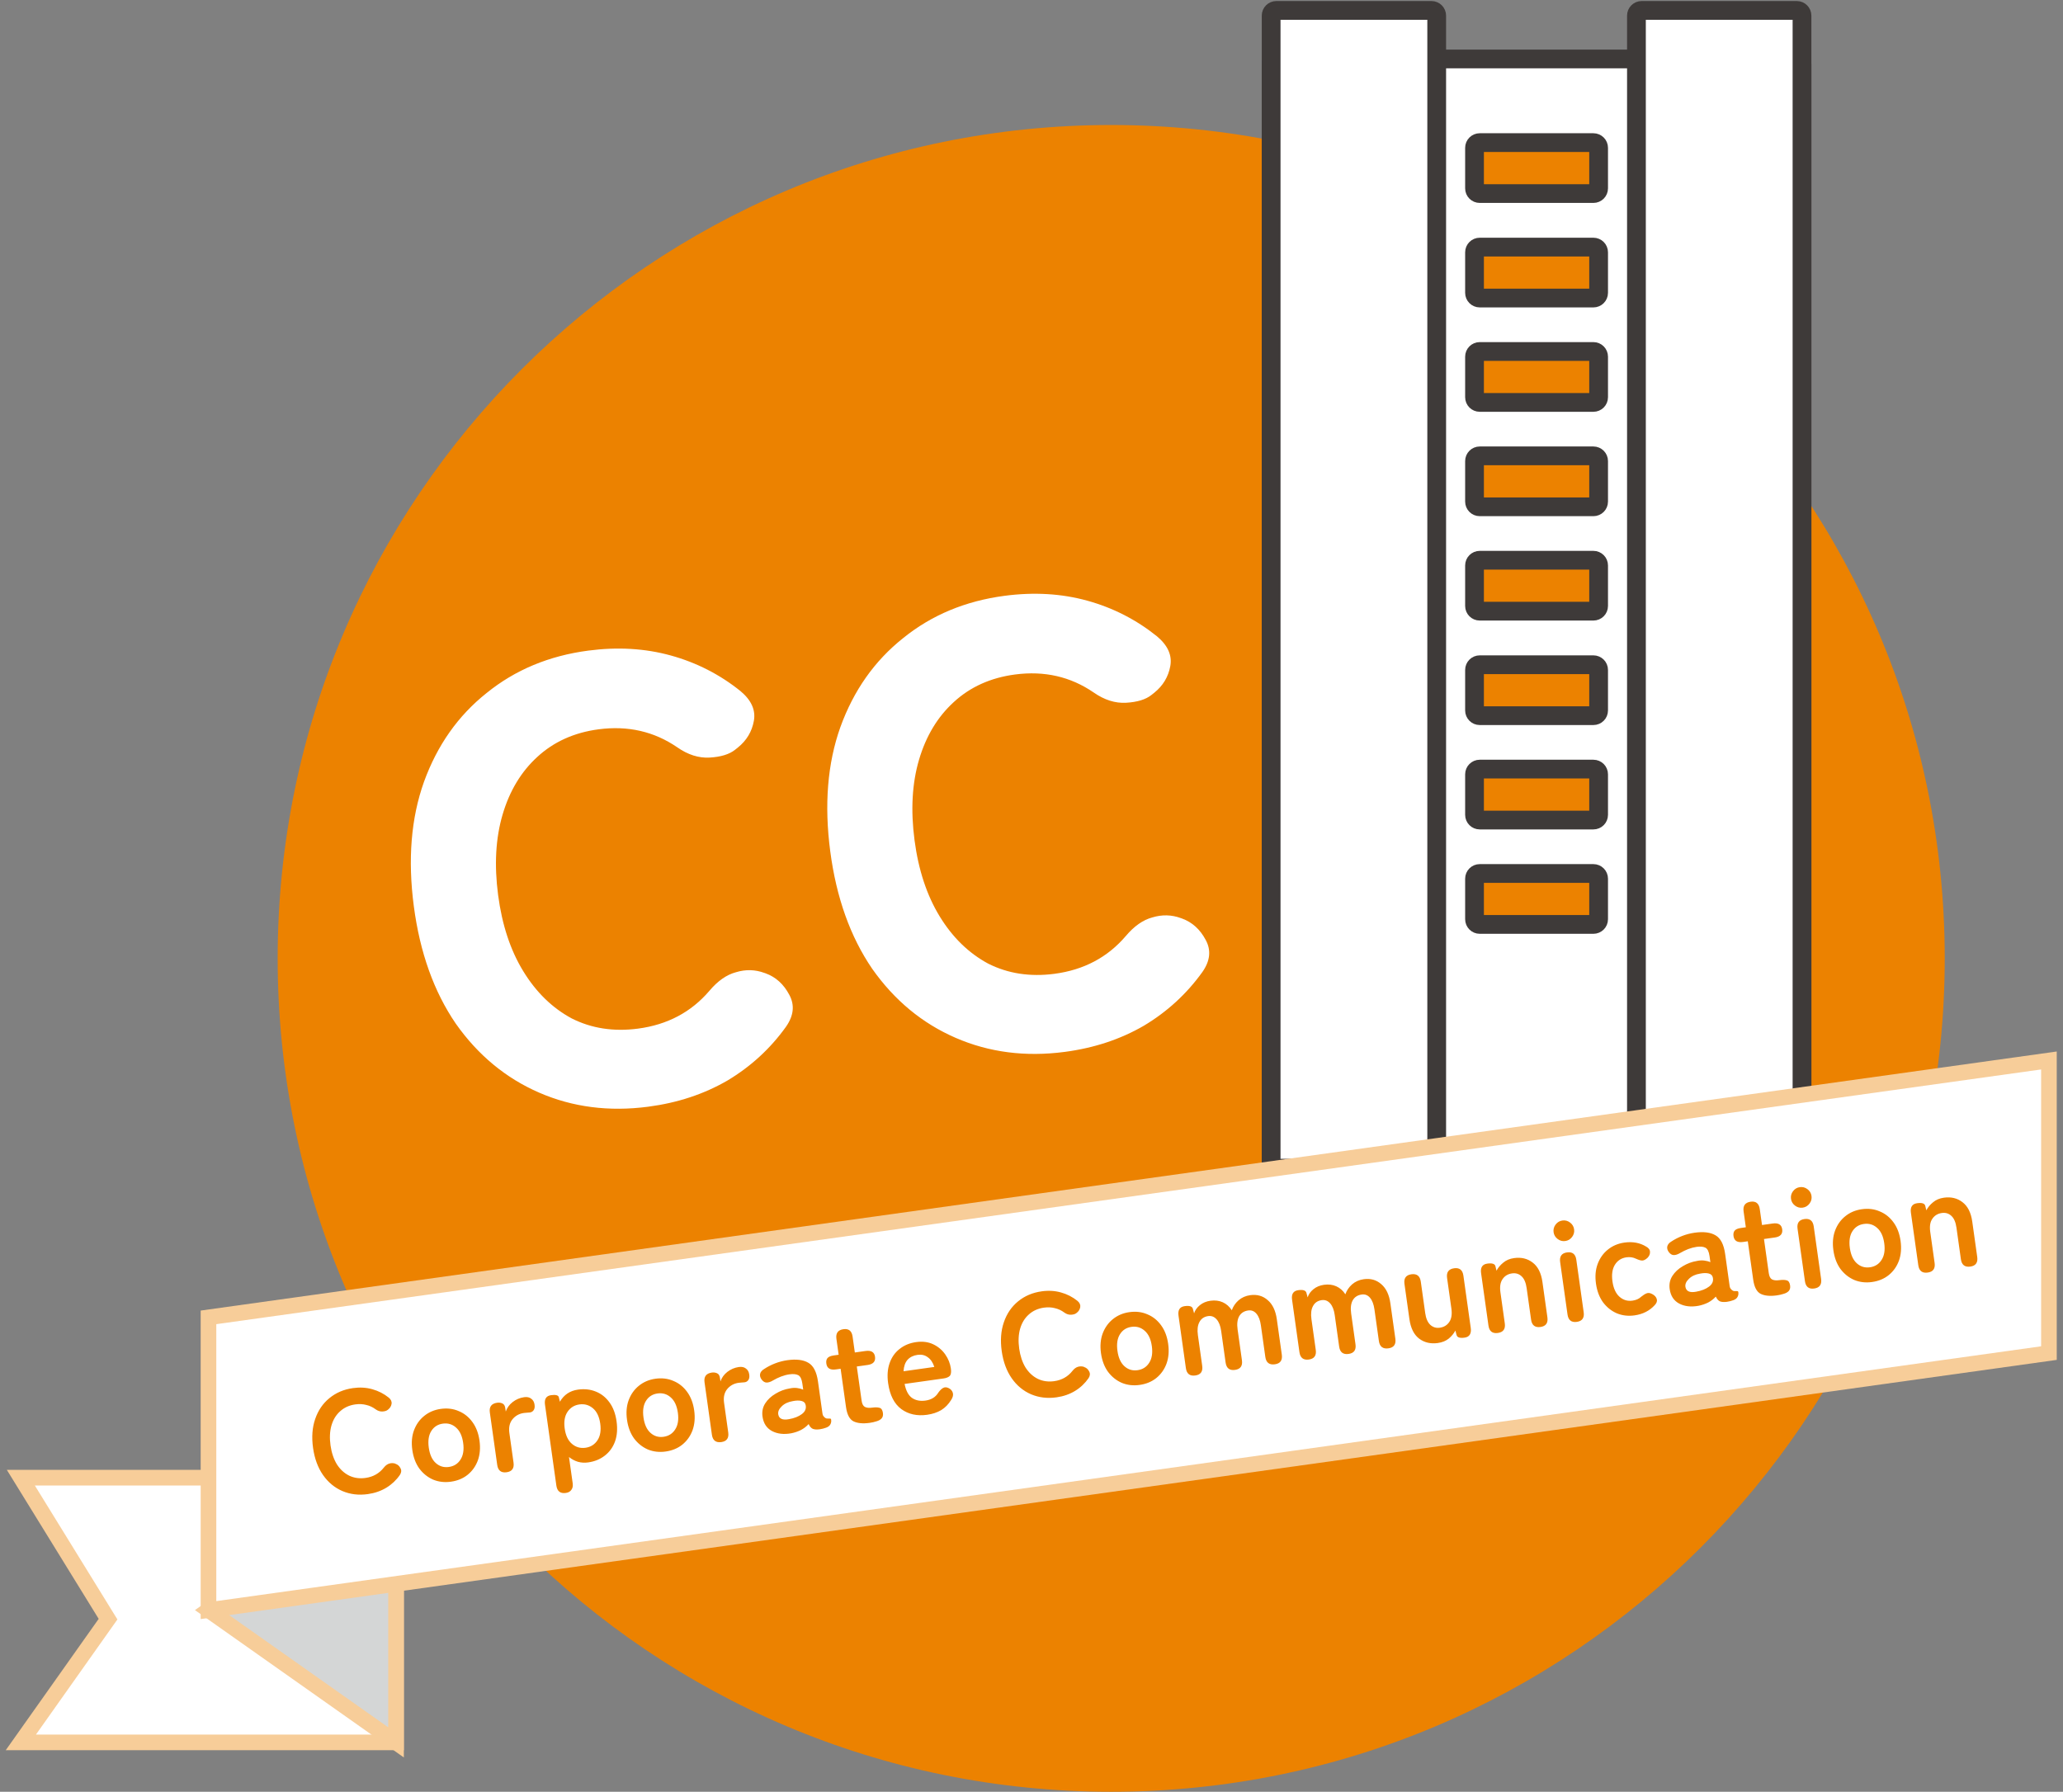 <svg width="198" height="172" viewBox="0 0 198 172" fill="none" xmlns="http://www.w3.org/2000/svg">
<rect x="0" y="0" width="198" height="172" fill="#808080" stroke="none"/>
<path d="M106.65 172C150.833 172 186.65 136.183 186.65 92C186.65 47.817 150.833 12 106.65 12C62.467 12 26.65 47.817 26.65 92C26.65 136.183 62.467 172 106.65 172Z" fill="#EC8200"/>
<path d="M62.222 106.237C58.455 106.733 54.966 106.285 51.757 104.892C48.548 103.499 45.876 101.289 43.743 98.261C41.644 95.189 40.302 91.432 39.717 86.99C39.127 82.509 39.451 78.533 40.689 75.061C41.961 71.545 43.966 68.699 46.706 66.523C49.44 64.307 52.691 62.951 56.458 62.455C59.274 62.084 61.917 62.241 64.387 62.924C66.858 63.608 69.085 64.747 71.07 66.341C72.113 67.213 72.541 68.165 72.354 69.198C72.168 70.231 71.655 71.085 70.816 71.761L70.542 71.978C69.994 72.414 69.179 72.662 68.098 72.724C67.056 72.78 66.025 72.452 65.003 71.739C62.785 70.216 60.268 69.639 57.453 70.01C55.113 70.318 53.151 71.202 51.568 72.661C50.02 74.075 48.91 75.915 48.241 78.182C47.571 80.449 47.426 83.03 47.808 85.925C48.184 88.78 48.988 91.216 50.222 93.232C51.456 95.249 53.006 96.759 54.873 97.764C56.775 98.724 58.896 99.05 61.235 98.742C64.051 98.371 66.333 97.163 68.081 95.118C68.883 94.165 69.733 93.569 70.629 93.33C71.56 93.046 72.471 93.067 73.361 93.394L73.488 93.437C74.463 93.793 75.219 94.48 75.756 95.499C76.289 96.478 76.181 97.501 75.434 98.567C73.934 100.661 72.063 102.38 69.819 103.724C67.57 105.029 65.038 105.867 62.222 106.237ZM102.19 100.976C98.422 101.472 94.934 101.023 91.725 99.63C88.515 98.237 85.844 96.027 83.711 92.999C81.612 89.927 80.27 86.17 79.685 81.728C79.095 77.247 79.419 73.271 80.656 69.799C81.928 66.283 83.934 63.437 86.673 61.261C89.407 59.045 92.658 57.689 96.426 57.193C99.242 56.823 101.884 56.979 104.355 57.662C106.825 58.346 109.053 59.485 111.038 61.079C112.081 61.951 112.509 62.903 112.322 63.936C112.135 64.969 111.622 65.824 110.783 66.499L110.509 66.716C109.961 67.152 109.147 67.4 108.066 67.462C107.024 67.518 105.992 67.19 104.971 66.477C102.753 64.954 100.236 64.377 97.42 64.748C95.081 65.056 93.119 65.94 91.536 67.399C89.987 68.813 88.878 70.654 88.208 72.921C87.538 75.187 87.394 77.768 87.775 80.663C88.151 83.519 88.956 85.954 90.19 87.971C91.423 89.987 92.974 91.497 94.841 92.502C96.743 93.462 98.863 93.788 101.203 93.48C104.019 93.109 106.301 91.901 108.048 89.856C108.851 88.903 109.7 88.307 110.597 88.068C111.528 87.784 112.438 87.805 113.329 88.132L113.455 88.176C114.43 88.531 115.186 89.219 115.724 90.237C116.256 91.216 116.149 92.239 115.402 93.305C113.902 95.399 112.03 97.118 109.787 98.462C107.538 99.767 105.005 100.605 102.19 100.976Z" fill="white"/>
<path d="M172.45 5.66H122.5C122.224 5.66 122 5.884 122 6.16V111.32C122 111.596 122.224 111.82 122.5 111.82H172.45C172.726 111.82 172.95 111.596 172.95 111.32V6.16C172.95 5.884 172.726 5.66 172.45 5.66Z" fill="white"/>
<path d="M172.45 5.66H122.5C122.224 5.66 122 5.884 122 6.16V111.32C122 111.596 122.224 111.82 122.5 111.82H172.45C172.726 111.82 172.95 111.596 172.95 111.32V6.16C172.95 5.884 172.726 5.66 172.45 5.66Z" stroke="#3E3A39" stroke-width="1.8" stroke-miterlimit="10"/>
<path d="M172.45 1H157.56C157.284 1 157.06 1.224 157.06 1.5V111.64C157.06 111.916 157.284 112.14 157.56 112.14H172.45C172.726 112.14 172.95 111.916 172.95 111.64V1.5C172.95 1.224 172.726 1 172.45 1Z" fill="white"/>
<path d="M172.45 1H157.56C157.284 1 157.06 1.224 157.06 1.5V111.64C157.06 111.916 157.284 112.14 157.56 112.14H172.45C172.726 112.14 172.95 111.916 172.95 111.64V1.5C172.95 1.224 172.726 1 172.45 1Z" stroke="#3E3A39" stroke-width="1.8" stroke-miterlimit="10"/>
<path d="M137.39 1H122.5C122.224 1 122 1.224 122 1.5V111.64C122 111.916 122.224 112.14 122.5 112.14H137.39C137.666 112.14 137.89 111.916 137.89 111.64V1.5C137.89 1.224 137.666 1 137.39 1Z" fill="white"/>
<path d="M137.39 1H122.5C122.224 1 122 1.224 122 1.5V111.64C122 111.916 122.224 112.14 122.5 112.14H137.39C137.666 112.14 137.89 111.916 137.89 111.64V1.5C137.89 1.224 137.666 1 137.39 1Z" stroke="#3E3A39" stroke-width="1.8" stroke-miterlimit="10"/>
<path d="M152.93 13.69H142.02C141.744 13.69 141.52 13.914 141.52 14.19V18.08C141.52 18.356 141.744 18.58 142.02 18.58H152.93C153.206 18.58 153.43 18.356 153.43 18.08V14.19C153.43 13.914 153.206 13.69 152.93 13.69Z" fill="#EC8200"/>
<path d="M152.93 13.69H142.02C141.744 13.69 141.52 13.914 141.52 14.19V18.08C141.52 18.356 141.744 18.58 142.02 18.58H152.93C153.206 18.58 153.43 18.356 153.43 18.08V14.19C153.43 13.914 153.206 13.69 152.93 13.69Z" stroke="#3E3A39" stroke-width="1.8" stroke-miterlimit="10"/>
<path d="M152.93 23.72H142.02C141.744 23.72 141.52 23.944 141.52 24.22V28.11C141.52 28.386 141.744 28.61 142.02 28.61H152.93C153.206 28.61 153.43 28.386 153.43 28.11V24.22C153.43 23.944 153.206 23.72 152.93 23.72Z" fill="#EC8200"/>
<path d="M152.93 23.72H142.02C141.744 23.72 141.52 23.944 141.52 24.22V28.11C141.52 28.386 141.744 28.61 142.02 28.61H152.93C153.206 28.61 153.43 28.386 153.43 28.11V24.22C153.43 23.944 153.206 23.72 152.93 23.72Z" stroke="#3E3A39" stroke-width="1.8" stroke-miterlimit="10"/>
<path d="M152.93 33.74H142.02C141.744 33.74 141.52 33.964 141.52 34.24V38.13C141.52 38.406 141.744 38.63 142.02 38.63H152.93C153.206 38.63 153.43 38.406 153.43 38.13V34.24C153.43 33.964 153.206 33.74 152.93 33.74Z" fill="#EC8200"/>
<path d="M152.93 33.74H142.02C141.744 33.74 141.52 33.964 141.52 34.24V38.13C141.52 38.406 141.744 38.63 142.02 38.63H152.93C153.206 38.63 153.43 38.406 153.43 38.13V34.24C153.43 33.964 153.206 33.74 152.93 33.74Z" stroke="#3E3A39" stroke-width="1.8" stroke-miterlimit="10"/>
<path d="M152.93 43.76H142.02C141.744 43.76 141.52 43.984 141.52 44.26V48.15C141.52 48.426 141.744 48.65 142.02 48.65H152.93C153.206 48.65 153.43 48.426 153.43 48.15V44.26C153.43 43.984 153.206 43.76 152.93 43.76Z" fill="#EC8200"/>
<path d="M152.93 43.76H142.02C141.744 43.76 141.52 43.984 141.52 44.26V48.15C141.52 48.426 141.744 48.65 142.02 48.65H152.93C153.206 48.65 153.43 48.426 153.43 48.15V44.26C153.43 43.984 153.206 43.76 152.93 43.76Z" stroke="#3E3A39" stroke-width="1.8" stroke-miterlimit="10"/>
<path d="M152.93 53.78H142.02C141.744 53.78 141.52 54.004 141.52 54.28V58.17C141.52 58.446 141.744 58.67 142.02 58.67H152.93C153.206 58.67 153.43 58.446 153.43 58.17V54.28C153.43 54.004 153.206 53.78 152.93 53.78Z" fill="#EC8200"/>
<path d="M152.93 53.78H142.02C141.744 53.78 141.52 54.004 141.52 54.28V58.17C141.52 58.446 141.744 58.67 142.02 58.67H152.93C153.206 58.67 153.43 58.446 153.43 58.17V54.28C153.43 54.004 153.206 53.78 152.93 53.78Z" stroke="#3E3A39" stroke-width="1.8" stroke-miterlimit="10"/>
<path d="M152.93 63.81H142.02C141.744 63.81 141.52 64.034 141.52 64.31V68.2C141.52 68.476 141.744 68.7 142.02 68.7H152.93C153.206 68.7 153.43 68.476 153.43 68.2V64.31C153.43 64.034 153.206 63.81 152.93 63.81Z" fill="#EC8200"/>
<path d="M152.93 63.81H142.02C141.744 63.81 141.52 64.034 141.52 64.31V68.2C141.52 68.476 141.744 68.7 142.02 68.7H152.93C153.206 68.7 153.43 68.476 153.43 68.2V64.31C153.43 64.034 153.206 63.81 152.93 63.81Z" stroke="#3E3A39" stroke-width="1.8" stroke-miterlimit="10"/>
<path d="M152.93 73.83H142.02C141.744 73.83 141.52 74.054 141.52 74.33V78.22C141.52 78.496 141.744 78.72 142.02 78.72H152.93C153.206 78.72 153.43 78.496 153.43 78.22V74.33C153.43 74.054 153.206 73.83 152.93 73.83Z" fill="#EC8200"/>
<path d="M152.93 73.83H142.02C141.744 73.83 141.52 74.054 141.52 74.33V78.22C141.52 78.496 141.744 78.72 142.02 78.72H152.93C153.206 78.72 153.43 78.496 153.43 78.22V74.33C153.43 74.054 153.206 73.83 152.93 73.83Z" stroke="#3E3A39" stroke-width="1.8" stroke-miterlimit="10"/>
<path d="M152.93 83.85H142.02C141.744 83.85 141.52 84.074 141.52 84.35V88.24C141.52 88.516 141.744 88.74 142.02 88.74H152.93C153.206 88.74 153.43 88.516 153.43 88.24V84.35C153.43 84.074 153.206 83.85 152.93 83.85Z" fill="#EC8200"/>
<path d="M152.93 83.85H142.02C141.744 83.85 141.52 84.074 141.52 84.35V88.24C141.52 88.516 141.744 88.74 142.02 88.74H152.93C153.206 88.74 153.43 88.516 153.43 88.24V84.35C153.43 84.074 153.206 83.85 152.93 83.85Z" stroke="#3E3A39" stroke-width="1.8" stroke-miterlimit="10"/>
<path fill-rule="evenodd" clip-rule="evenodd" d="M2 167.26H38.01V141.85H2L10.37 155.43L2 167.26Z" fill="white" stroke="#F7CD99" stroke-width="1.5" stroke-miterlimit="10"/>
<path fill-rule="evenodd" clip-rule="evenodd" d="M38.01 167.26V141.85L20.01 154.56L38.01 167.26Z" fill="#D4D6D6" stroke="#F7CD99" stroke-width="1.5" stroke-miterlimit="10"/>
<path d="M20.01 154.56L196.65 129.89V101.8L20.01 126.46V154.56Z" fill="white" stroke="#F7CD99" stroke-width="1.5" stroke-miterlimit="10"/>
<path d="M35.306 143.426C34.428 143.549 33.613 143.452 32.862 143.133C32.119 142.813 31.501 142.302 31.006 141.598C30.51 140.886 30.19 140.017 30.046 138.991C29.9 137.956 29.968 137.032 30.25 136.219C30.53 135.398 30.983 134.731 31.609 134.219C32.242 133.696 32.998 133.373 33.876 133.25C34.532 133.158 35.15 133.193 35.729 133.357C36.317 133.519 36.845 133.789 37.313 134.166C37.526 134.344 37.616 134.543 37.581 134.765C37.545 134.977 37.442 135.152 37.273 135.289L37.209 135.34C37.1 135.431 36.933 135.483 36.708 135.496C36.484 135.508 36.267 135.44 36.057 135.29C35.783 135.084 35.481 134.942 35.15 134.866C34.826 134.78 34.475 134.763 34.096 134.816C33.523 134.897 33.04 135.116 32.648 135.472C32.253 135.82 31.974 136.279 31.809 136.849C31.652 137.408 31.623 138.043 31.723 138.755C31.822 139.457 32.025 140.06 32.331 140.564C32.645 141.057 33.041 141.421 33.517 141.656C33.991 141.881 34.515 141.954 35.088 141.873C35.818 141.77 36.403 141.438 36.843 140.877C37.003 140.676 37.178 140.547 37.368 140.492C37.558 140.437 37.747 140.439 37.934 140.498L37.966 140.521C38.173 140.587 38.329 140.725 38.434 140.936C38.547 141.137 38.53 141.352 38.383 141.58C38.039 142.08 37.606 142.49 37.086 142.808C36.565 143.126 35.972 143.332 35.306 143.426ZM43.28 142.234C42.67 142.32 42.1 142.254 41.57 142.037C41.048 141.808 40.607 141.456 40.248 140.978C39.897 140.49 39.672 139.895 39.573 139.193C39.474 138.49 39.527 137.861 39.732 137.304C39.944 136.737 40.27 136.277 40.711 135.923C41.159 135.558 41.688 135.333 42.298 135.247C42.927 135.159 43.502 135.229 44.024 135.457C44.554 135.675 44.995 136.027 45.346 136.515C45.697 136.994 45.921 137.584 46.02 138.287C46.118 138.989 46.066 139.623 45.863 140.189C45.658 140.746 45.332 141.206 44.883 141.571C44.443 141.925 43.909 142.146 43.28 142.234ZM43.082 140.82C43.571 140.751 43.944 140.515 44.198 140.112C44.461 139.707 44.547 139.172 44.453 138.507C44.359 137.841 44.13 137.351 43.765 137.034C43.41 136.717 42.987 136.592 42.497 136.661C42.016 136.729 41.649 136.964 41.395 137.368C41.14 137.771 41.06 138.305 41.153 138.971C41.247 139.636 41.471 140.128 41.827 140.445C42.183 140.763 42.601 140.888 43.082 140.82ZM48.626 141.328C48.099 141.402 47.797 141.166 47.721 140.621L47.013 135.588C46.937 135.043 47.171 134.732 47.716 134.655C47.901 134.629 48.069 134.653 48.221 134.726C48.371 134.789 48.463 134.941 48.497 135.182L48.542 135.501C48.661 135.145 48.883 134.84 49.205 134.587C49.537 134.333 49.902 134.179 50.299 134.123C50.586 134.082 50.814 134.13 50.984 134.267C51.162 134.393 51.269 134.585 51.305 134.844C51.339 135.084 51.304 135.268 51.199 135.396C51.095 135.524 50.962 135.589 50.803 135.593C50.727 135.594 50.648 135.6 50.565 135.612C50.481 135.615 50.388 135.623 50.286 135.637C49.833 135.701 49.466 135.903 49.184 136.245C48.911 136.584 48.812 137.022 48.888 137.559L49.287 140.401C49.364 140.946 49.143 141.255 48.626 141.328ZM54.303 143.315C53.776 143.389 53.475 143.153 53.398 142.608L52.307 134.844C52.23 134.299 52.423 133.994 52.885 133.929C53.329 133.867 53.578 133.93 53.633 134.121L53.737 134.558C54.124 133.891 54.701 133.504 55.468 133.396C56.087 133.309 56.657 133.371 57.176 133.58C57.705 133.789 58.145 134.137 58.496 134.625C58.847 135.103 59.073 135.708 59.175 136.438C59.278 137.168 59.228 137.816 59.025 138.382C58.82 138.938 58.492 139.39 58.041 139.736C57.6 140.081 57.069 140.297 56.45 140.384C56.108 140.432 55.78 140.412 55.466 140.324C55.151 140.227 54.866 140.074 54.61 139.865L54.965 142.388C55.001 142.647 54.96 142.855 54.84 143.013C54.732 143.179 54.553 143.28 54.303 143.315ZM56.196 138.977C56.686 138.908 57.067 138.671 57.34 138.265C57.613 137.859 57.702 137.323 57.609 136.658C57.515 135.993 57.282 135.502 56.907 135.187C56.533 134.872 56.101 134.749 55.611 134.818C55.121 134.887 54.74 135.124 54.467 135.53C54.194 135.936 54.105 136.472 54.198 137.137C54.292 137.803 54.526 138.293 54.9 138.608C55.274 138.923 55.706 139.046 56.196 138.977ZM63.886 139.338C63.276 139.424 62.706 139.358 62.176 139.141C61.654 138.912 61.213 138.56 60.854 138.082C60.503 137.594 60.278 136.999 60.179 136.297C60.08 135.594 60.133 134.965 60.338 134.408C60.55 133.841 60.877 133.381 61.317 133.027C61.765 132.662 62.294 132.437 62.904 132.351C63.533 132.263 64.108 132.333 64.63 132.561C65.16 132.779 65.601 133.131 65.953 133.619C66.302 134.098 66.527 134.688 66.626 135.391C66.724 136.093 66.672 136.727 66.469 137.293C66.264 137.85 65.938 138.31 65.49 138.675C65.049 139.029 64.515 139.25 63.886 139.338ZM63.688 137.924C64.177 137.855 64.55 137.619 64.804 137.216C65.067 136.811 65.153 136.276 65.059 135.611C64.966 134.945 64.736 134.455 64.371 134.138C64.016 133.821 63.593 133.696 63.103 133.765C62.623 133.833 62.255 134.068 62.001 134.472C61.746 134.875 61.666 135.409 61.76 136.075C61.853 136.74 62.078 137.232 62.433 137.549C62.789 137.867 63.207 137.992 63.688 137.924ZM69.232 138.432C68.705 138.506 68.403 138.27 68.326 137.725L67.619 132.692C67.543 132.147 67.777 131.836 68.322 131.759C68.507 131.733 68.675 131.757 68.827 131.83C68.977 131.893 69.069 132.045 69.103 132.286L69.148 132.605C69.268 132.249 69.489 131.944 69.811 131.691C70.143 131.437 70.508 131.283 70.905 131.227C71.192 131.186 71.42 131.234 71.59 131.371C71.768 131.497 71.875 131.689 71.911 131.948C71.945 132.188 71.91 132.372 71.805 132.5C71.701 132.628 71.569 132.693 71.409 132.697C71.334 132.698 71.254 132.704 71.171 132.716C71.087 132.719 70.994 132.727 70.892 132.741C70.439 132.805 70.072 133.007 69.79 133.349C69.517 133.688 69.418 134.126 69.494 134.663L69.893 137.505C69.97 138.05 69.749 138.359 69.232 138.432ZM75.939 137.588C75.222 137.717 74.604 137.644 74.085 137.368C73.574 137.091 73.274 136.629 73.183 135.982C73.117 135.511 73.204 135.088 73.443 134.715C73.683 134.342 74.016 134.032 74.443 133.783C74.869 133.525 75.321 133.358 75.801 133.281C76.038 133.229 76.267 133.216 76.488 133.241C76.708 133.267 76.909 133.319 77.089 133.397L77.007 132.815C76.946 132.38 76.814 132.112 76.611 132.008C76.408 131.905 76.126 131.878 75.766 131.929C75.507 131.965 75.239 132.036 74.962 132.141C74.694 132.245 74.433 132.371 74.181 132.519C73.955 132.655 73.752 132.721 73.573 132.718C73.402 132.714 73.248 132.622 73.11 132.444C72.972 132.265 72.918 132.084 72.949 131.901C72.987 131.707 73.124 131.542 73.36 131.405C73.67 131.201 74.013 131.025 74.388 130.879C74.773 130.73 75.168 130.628 75.575 130.57C76.435 130.45 77.106 130.534 77.59 130.824C78.073 131.105 78.377 131.699 78.505 132.604L78.935 135.668C78.948 135.761 78.968 135.833 78.994 135.886C79.03 135.938 79.059 135.976 79.081 136.001C79.181 136.11 79.279 136.167 79.374 136.172C79.478 136.176 79.568 136.178 79.643 136.177C79.717 136.166 79.76 136.203 79.771 136.286C79.795 136.452 79.769 136.602 79.693 136.735C79.627 136.867 79.495 136.97 79.298 137.045C79.092 137.121 78.888 137.174 78.684 137.202C78.398 137.242 78.169 137.227 77.999 137.157C77.837 137.076 77.707 136.925 77.61 136.703C77.407 136.929 77.16 137.12 76.871 137.273C76.58 137.418 76.269 137.523 75.939 137.588ZM75.721 136.233C76.236 136.142 76.647 135.981 76.953 135.749C77.269 135.516 77.394 135.23 77.327 134.891C77.287 134.67 77.15 134.534 76.916 134.482C76.692 134.428 76.42 134.434 76.099 134.498C75.647 134.571 75.289 134.739 75.025 135.002C74.759 135.256 74.649 135.517 74.696 135.783C74.773 136.197 75.115 136.347 75.721 136.233ZM83.474 136.586C82.818 136.678 82.297 136.628 81.912 136.438C81.536 136.245 81.298 135.789 81.196 135.068L80.68 131.394L80.223 131.458C79.677 131.535 79.373 131.347 79.309 130.894C79.279 130.681 79.312 130.512 79.407 130.385C79.511 130.248 79.715 130.158 80.02 130.115L80.491 130.049L80.277 128.524C80.2 127.979 80.425 127.669 80.952 127.595C81.46 127.524 81.753 127.761 81.829 128.306L82.044 129.831L83.07 129.687C83.615 129.61 83.919 129.794 83.981 130.237C84.045 130.69 83.809 130.954 83.273 131.03L82.233 131.176L82.693 134.448C82.737 134.762 82.841 134.964 83.004 135.054C83.177 135.143 83.406 135.167 83.693 135.127C83.989 135.085 84.225 135.09 84.402 135.14C84.586 135.18 84.699 135.344 84.739 135.63C84.772 135.861 84.726 136.042 84.603 136.172C84.488 136.292 84.326 136.381 84.118 136.439C83.919 136.504 83.705 136.553 83.474 136.586ZM88.988 135.811C88.018 135.947 87.191 135.766 86.509 135.268C85.825 134.761 85.402 133.93 85.239 132.775C85.138 132.054 85.185 131.416 85.38 130.861C85.574 130.296 85.892 129.841 86.334 129.497C86.774 129.143 87.304 128.922 87.923 128.835C88.542 128.748 89.089 128.817 89.564 129.043C90.039 129.268 90.423 129.591 90.718 130.011C91.013 130.432 91.195 130.887 91.263 131.377C91.311 131.719 91.274 131.955 91.151 132.085C91.027 132.207 90.83 132.286 90.562 132.324L86.819 132.85C86.95 133.51 87.192 133.961 87.547 134.204C87.9 134.437 88.326 134.518 88.825 134.448C89.389 134.369 89.801 134.113 90.06 133.681C90.218 133.461 90.371 133.312 90.521 133.234C90.678 133.146 90.858 133.154 91.061 133.257C91.264 133.361 91.394 133.512 91.45 133.712C91.507 133.911 91.453 134.135 91.29 134.384C91.029 134.807 90.708 135.135 90.326 135.368C89.942 135.592 89.497 135.739 88.988 135.811ZM86.719 131.634L89.672 131.219C89.537 130.795 89.328 130.485 89.046 130.289C88.772 130.082 88.446 130.006 88.067 130.059C87.66 130.116 87.338 130.274 87.102 130.534C86.874 130.792 86.746 131.159 86.719 131.634ZM101.403 134.137C100.525 134.26 99.71 134.162 98.958 133.844C98.216 133.524 97.597 133.013 97.103 132.309C96.607 131.597 96.287 130.727 96.142 129.701C95.997 128.666 96.065 127.743 96.347 126.93C96.627 126.108 97.08 125.442 97.705 124.93C98.339 124.407 99.095 124.084 99.973 123.961C100.629 123.868 101.247 123.904 101.826 124.068C102.414 124.23 102.942 124.5 103.41 124.877C103.623 125.054 103.712 125.254 103.678 125.476C103.641 125.688 103.539 125.863 103.369 126L103.306 126.051C103.196 126.142 103.029 126.194 102.805 126.206C102.58 126.219 102.363 126.15 102.154 126.001C101.88 125.794 101.577 125.653 101.246 125.577C100.923 125.491 100.572 125.474 100.193 125.527C99.62 125.608 99.137 125.826 98.744 126.183C98.35 126.531 98.07 126.989 97.905 127.559C97.748 128.119 97.72 128.754 97.82 129.466C97.919 130.168 98.121 130.771 98.427 131.275C98.742 131.768 99.137 132.132 99.613 132.366C100.088 132.592 100.612 132.664 101.185 132.584C101.915 132.481 102.5 132.149 102.939 131.588C103.099 131.386 103.274 131.258 103.465 131.203C103.655 131.148 103.844 131.15 104.031 131.208L104.062 131.232C104.27 131.297 104.426 131.436 104.531 131.647C104.644 131.848 104.627 132.062 104.48 132.29C104.135 132.791 103.703 133.201 103.182 133.519C102.661 133.837 102.068 134.043 101.403 134.137ZM109.377 132.945C108.767 133.031 108.197 132.965 107.667 132.747C107.144 132.519 106.704 132.166 106.344 131.689C105.993 131.201 105.768 130.606 105.669 129.904C105.571 129.201 105.624 128.572 105.828 128.015C106.041 127.448 106.367 126.987 106.807 126.633C107.256 126.269 107.785 126.044 108.395 125.958C109.023 125.87 109.599 125.939 110.121 126.168C110.651 126.385 111.092 126.738 111.443 127.226C111.793 127.705 112.017 128.295 112.116 128.998C112.215 129.7 112.163 130.334 111.959 130.9C111.755 131.456 111.428 131.917 110.98 132.282C110.54 132.636 110.005 132.857 109.377 132.945ZM109.178 131.531C109.668 131.462 110.04 131.226 110.294 130.823C110.558 130.418 110.643 129.883 110.549 129.218C110.456 128.552 110.227 128.061 109.862 127.745C109.506 127.427 109.083 127.303 108.594 127.372C108.113 127.439 107.745 127.675 107.491 128.078C107.237 128.482 107.156 129.016 107.25 129.681C107.343 130.347 107.568 130.838 107.924 131.156C108.279 131.474 108.697 131.599 109.178 131.531ZM114.722 132.038C114.195 132.112 113.894 131.877 113.817 131.332L113.11 126.299C113.033 125.754 113.23 125.448 113.702 125.382C114.164 125.317 114.426 125.402 114.487 125.639L114.605 126.075C114.695 125.779 114.88 125.518 115.159 125.29C115.438 125.062 115.776 124.92 116.174 124.865C116.608 124.804 117.002 124.852 117.354 125.01C117.706 125.168 117.996 125.424 118.225 125.778C118.353 125.411 118.567 125.094 118.869 124.825C119.179 124.555 119.552 124.39 119.986 124.329C120.643 124.237 121.202 124.394 121.664 124.8C122.135 125.196 122.428 125.809 122.545 126.641L123.023 130.038C123.099 130.583 122.879 130.892 122.361 130.965C121.825 131.04 121.519 130.805 121.442 130.26L121.015 127.224C120.947 126.734 120.805 126.363 120.59 126.11C120.376 125.857 120.111 125.753 119.797 125.797C119.4 125.853 119.11 126.04 118.929 126.358C118.756 126.674 118.707 127.096 118.781 127.623L119.196 130.576C119.273 131.121 119.052 131.43 118.535 131.503C118.008 131.577 117.706 131.341 117.63 130.796L117.203 127.76C117.134 127.27 116.988 126.899 116.764 126.648C116.54 126.397 116.271 126.293 115.957 126.337C115.569 126.392 115.289 126.582 115.118 126.907C114.946 127.224 114.896 127.641 114.969 128.158L115.384 131.111C115.46 131.657 115.24 131.966 114.722 132.038ZM125.621 130.507C125.094 130.581 124.792 130.345 124.716 129.8L124.008 124.767C123.932 124.222 124.129 123.916 124.601 123.85C125.063 123.785 125.324 123.871 125.386 124.107L125.504 124.543C125.594 124.247 125.779 123.986 126.058 123.758C126.337 123.53 126.675 123.389 127.073 123.333C127.507 123.272 127.9 123.32 128.252 123.478C128.604 123.636 128.895 123.892 129.124 124.246C129.251 123.88 129.466 123.562 129.767 123.293C130.078 123.024 130.451 122.858 130.885 122.797C131.541 122.705 132.101 122.862 132.563 123.268C133.033 123.664 133.327 124.278 133.444 125.109L133.921 128.506C133.998 129.051 133.777 129.36 133.26 129.433C132.724 129.508 132.417 129.273 132.341 128.728L131.914 125.692C131.845 125.202 131.704 124.831 131.489 124.578C131.274 124.326 131.01 124.222 130.696 124.266C130.298 124.322 130.009 124.508 129.827 124.826C129.655 125.142 129.606 125.564 129.68 126.091L130.095 129.044C130.172 129.589 129.951 129.898 129.433 129.971C128.907 130.045 128.605 129.809 128.528 129.264L128.102 126.228C128.033 125.738 127.886 125.367 127.663 125.116C127.439 124.865 127.17 124.761 126.855 124.805C126.467 124.86 126.188 125.05 126.017 125.376C125.844 125.692 125.795 126.109 125.867 126.627L126.282 129.58C126.359 130.125 126.139 130.434 125.621 130.507ZM137.997 128.923C137.304 129.02 136.704 128.878 136.198 128.497C135.701 128.115 135.392 127.489 135.27 126.62L134.796 123.251C134.72 122.706 134.94 122.397 135.458 122.324C135.985 122.25 136.286 122.486 136.363 123.031L136.788 126.053C136.859 126.562 137.02 126.935 137.27 127.173C137.53 127.41 137.835 127.504 138.186 127.454C138.584 127.398 138.888 127.214 139.098 126.902C139.309 126.59 139.376 126.165 139.301 125.629L138.886 122.676C138.809 122.131 139.035 121.821 139.561 121.747C140.079 121.675 140.376 121.911 140.453 122.456L141.16 127.489C141.196 127.747 141.165 127.959 141.065 128.124C140.965 128.28 140.799 128.374 140.568 128.406C140.106 128.471 139.849 128.385 139.796 128.147L139.68 127.725C139.54 127.999 139.331 128.255 139.053 128.492C138.774 128.719 138.422 128.863 137.997 128.923ZM143.763 127.957C143.236 128.031 142.934 127.795 142.858 127.25L142.15 122.218C142.074 121.672 142.271 121.366 142.743 121.3C143.214 121.234 143.476 121.32 143.528 121.557L143.63 121.981C143.778 121.697 143.992 121.44 144.271 121.213C144.549 120.976 144.896 120.828 145.312 120.77C146.005 120.672 146.6 120.815 147.097 121.197C147.603 121.579 147.916 122.199 148.037 123.059L148.514 126.455C148.591 127 148.37 127.309 147.853 127.382C147.326 127.456 147.024 127.221 146.948 126.675L146.523 123.653C146.449 123.126 146.287 122.748 146.038 122.519C145.788 122.281 145.483 122.188 145.122 122.238C144.725 122.294 144.421 122.478 144.21 122.79C143.998 123.094 143.93 123.513 144.005 124.049L144.424 127.03C144.501 127.575 144.281 127.884 143.763 127.957ZM151.336 126.893C150.818 126.965 150.521 126.729 150.445 126.184L149.737 121.151C149.661 120.606 149.881 120.297 150.399 120.224C150.916 120.151 151.214 120.388 151.29 120.933L151.997 125.966C152.074 126.511 151.854 126.82 151.336 126.893ZM150.231 119.131C149.963 119.169 149.718 119.104 149.497 118.937C149.276 118.77 149.146 118.553 149.108 118.285C149.071 118.017 149.135 117.772 149.302 117.551C149.469 117.329 149.686 117.2 149.954 117.162C150.222 117.125 150.467 117.189 150.688 117.356C150.91 117.523 151.039 117.74 151.077 118.008C151.115 118.276 151.05 118.521 150.883 118.742C150.717 118.964 150.499 119.093 150.231 119.131ZM156.885 126.268C156.275 126.354 155.704 126.288 155.174 126.07C154.652 125.842 154.211 125.49 153.852 125.012C153.501 124.524 153.276 123.929 153.177 123.227C153.078 122.524 153.131 121.895 153.336 121.338C153.548 120.771 153.875 120.311 154.315 119.957C154.763 119.592 155.293 119.367 155.903 119.281C156.697 119.169 157.394 119.298 157.992 119.666C158.238 119.801 158.361 119.972 158.362 120.18C158.372 120.386 158.29 120.576 158.117 120.751C157.933 120.918 157.766 121.003 157.615 121.005C157.474 121.006 157.277 120.949 157.026 120.834C156.742 120.695 156.434 120.648 156.101 120.695C155.621 120.763 155.253 120.998 154.999 121.401C154.745 121.805 154.664 122.339 154.758 123.005C154.851 123.67 155.076 124.162 155.431 124.479C155.787 124.797 156.205 124.922 156.686 124.854C157.028 124.806 157.303 124.683 157.51 124.484C157.705 124.325 157.878 124.216 158.03 124.156C158.19 124.087 158.377 124.112 158.592 124.233C158.816 124.352 158.956 124.512 159.013 124.711C159.068 124.901 159 125.094 158.811 125.291C158.312 125.832 157.67 126.158 156.885 126.268ZM163.007 125.351C162.29 125.48 161.672 125.407 161.153 125.131C160.643 124.854 160.342 124.392 160.251 123.745C160.185 123.274 160.272 122.852 160.511 122.479C160.751 122.106 161.084 121.795 161.511 121.547C161.937 121.289 162.389 121.122 162.869 121.045C163.106 120.992 163.335 120.979 163.556 121.005C163.776 121.03 163.977 121.082 164.157 121.161L164.076 120.578C164.015 120.144 163.882 119.875 163.679 119.772C163.476 119.668 163.195 119.642 162.834 119.692C162.575 119.729 162.307 119.799 162.03 119.904C161.762 120.008 161.501 120.134 161.249 120.283C161.023 120.418 160.82 120.484 160.641 120.481C160.47 120.477 160.316 120.386 160.178 120.207C160.04 120.029 159.986 119.848 160.017 119.664C160.056 119.47 160.193 119.305 160.428 119.168C160.738 118.964 161.081 118.789 161.457 118.642C161.841 118.494 162.237 118.391 162.643 118.334C163.503 118.213 164.174 118.298 164.658 118.588C165.141 118.869 165.446 119.462 165.573 120.368L166.003 123.432C166.016 123.524 166.036 123.597 166.062 123.65C166.098 123.701 166.127 123.74 166.149 123.765C166.249 123.873 166.347 123.93 166.442 123.936C166.546 123.94 166.636 123.941 166.711 123.94C166.785 123.93 166.828 123.966 166.84 124.049C166.863 124.216 166.837 124.365 166.761 124.499C166.695 124.63 166.563 124.734 166.367 124.809C166.161 124.885 165.956 124.937 165.752 124.966C165.466 125.006 165.238 124.991 165.068 124.92C164.905 124.84 164.776 124.688 164.679 124.466C164.475 124.693 164.228 124.883 163.939 125.037C163.648 125.181 163.338 125.286 163.007 125.351ZM162.789 123.997C163.304 123.905 163.715 123.744 164.021 123.512C164.337 123.279 164.462 122.993 164.396 122.654C164.355 122.433 164.218 122.297 163.985 122.245C163.76 122.192 163.488 122.197 163.167 122.261C162.715 122.334 162.357 122.502 162.093 122.765C161.827 123.02 161.717 123.28 161.764 123.547C161.841 123.96 162.183 124.11 162.789 123.997ZM170.542 124.349C169.886 124.441 169.365 124.392 168.98 124.201C168.604 124.009 168.366 123.552 168.265 122.831L167.748 119.157L167.291 119.222C166.745 119.298 166.441 119.11 166.377 118.657C166.347 118.445 166.38 118.275 166.475 118.149C166.579 118.012 166.783 117.922 167.088 117.879L167.559 117.812L167.345 116.287C167.268 115.742 167.493 115.432 168.02 115.358C168.529 115.287 168.821 115.524 168.898 116.069L169.112 117.594L170.138 117.45C170.683 117.373 170.987 117.557 171.049 118.001C171.113 118.453 170.877 118.718 170.341 118.793L169.301 118.939L169.761 122.211C169.805 122.525 169.909 122.727 170.072 122.817C170.245 122.906 170.475 122.931 170.761 122.89C171.057 122.849 171.293 122.853 171.47 122.904C171.655 122.944 171.767 123.107 171.807 123.394C171.84 123.625 171.795 123.805 171.671 123.936C171.556 124.056 171.394 124.144 171.186 124.202C170.988 124.267 170.773 124.316 170.542 124.349ZM174.122 123.69C173.604 123.763 173.307 123.527 173.231 122.981L172.523 117.949C172.447 117.404 172.667 117.095 173.185 117.022C173.702 116.949 173.999 117.185 174.076 117.731L174.783 122.763C174.86 123.309 174.639 123.618 174.122 123.69ZM173.017 115.929C172.749 115.966 172.504 115.902 172.283 115.735C172.061 115.568 171.932 115.351 171.894 115.083C171.857 114.815 171.921 114.57 172.088 114.348C172.255 114.127 172.472 113.998 172.74 113.96C173.008 113.922 173.253 113.987 173.474 114.154C173.696 114.32 173.825 114.538 173.863 114.806C173.901 115.074 173.836 115.319 173.669 115.54C173.502 115.761 173.285 115.891 173.017 115.929ZM179.67 123.066C179.06 123.152 178.49 123.086 177.96 122.868C177.438 122.64 176.997 122.287 176.638 121.81C176.287 121.322 176.062 120.727 175.963 120.024C175.864 119.322 175.917 118.693 176.122 118.136C176.334 117.569 176.661 117.108 177.101 116.754C177.549 116.39 178.078 116.164 178.688 116.079C179.317 115.99 179.892 116.06 180.414 116.289C180.945 116.506 181.385 116.859 181.737 117.347C182.087 117.825 182.311 118.416 182.41 119.118C182.508 119.821 182.456 120.455 182.253 121.021C182.048 121.577 181.722 122.038 181.274 122.402C180.833 122.757 180.299 122.978 179.67 123.066ZM179.472 121.652C179.962 121.583 180.334 121.347 180.588 120.944C180.852 120.539 180.937 120.004 180.843 119.339C180.75 118.673 180.52 118.182 180.155 117.866C179.8 117.548 179.377 117.424 178.887 117.493C178.407 117.56 178.039 117.796 177.785 118.199C177.53 118.602 177.45 119.137 177.543 119.802C177.637 120.468 177.862 120.959 178.217 121.277C178.573 121.594 178.991 121.719 179.472 121.652ZM185.016 122.159C184.489 122.233 184.187 121.998 184.111 121.452L183.403 116.42C183.327 115.875 183.524 115.569 183.995 115.503C184.467 115.436 184.729 115.522 184.781 115.76L184.883 116.184C185.031 115.899 185.245 115.643 185.524 115.415C185.802 115.178 186.149 115.03 186.565 114.972C187.258 114.874 187.853 115.017 188.349 115.4C188.855 115.781 189.169 116.401 189.29 117.261L189.767 120.657C189.844 121.203 189.623 121.512 189.106 121.585C188.579 121.659 188.277 121.423 188.2 120.878L187.776 117.855C187.702 117.328 187.54 116.951 187.291 116.722C187.041 116.484 186.736 116.39 186.375 116.44C185.978 116.496 185.674 116.68 185.463 116.993C185.251 117.296 185.183 117.715 185.258 118.252L185.677 121.232C185.754 121.778 185.533 122.087 185.016 122.159Z" fill="#EC8200"/>
</svg>
